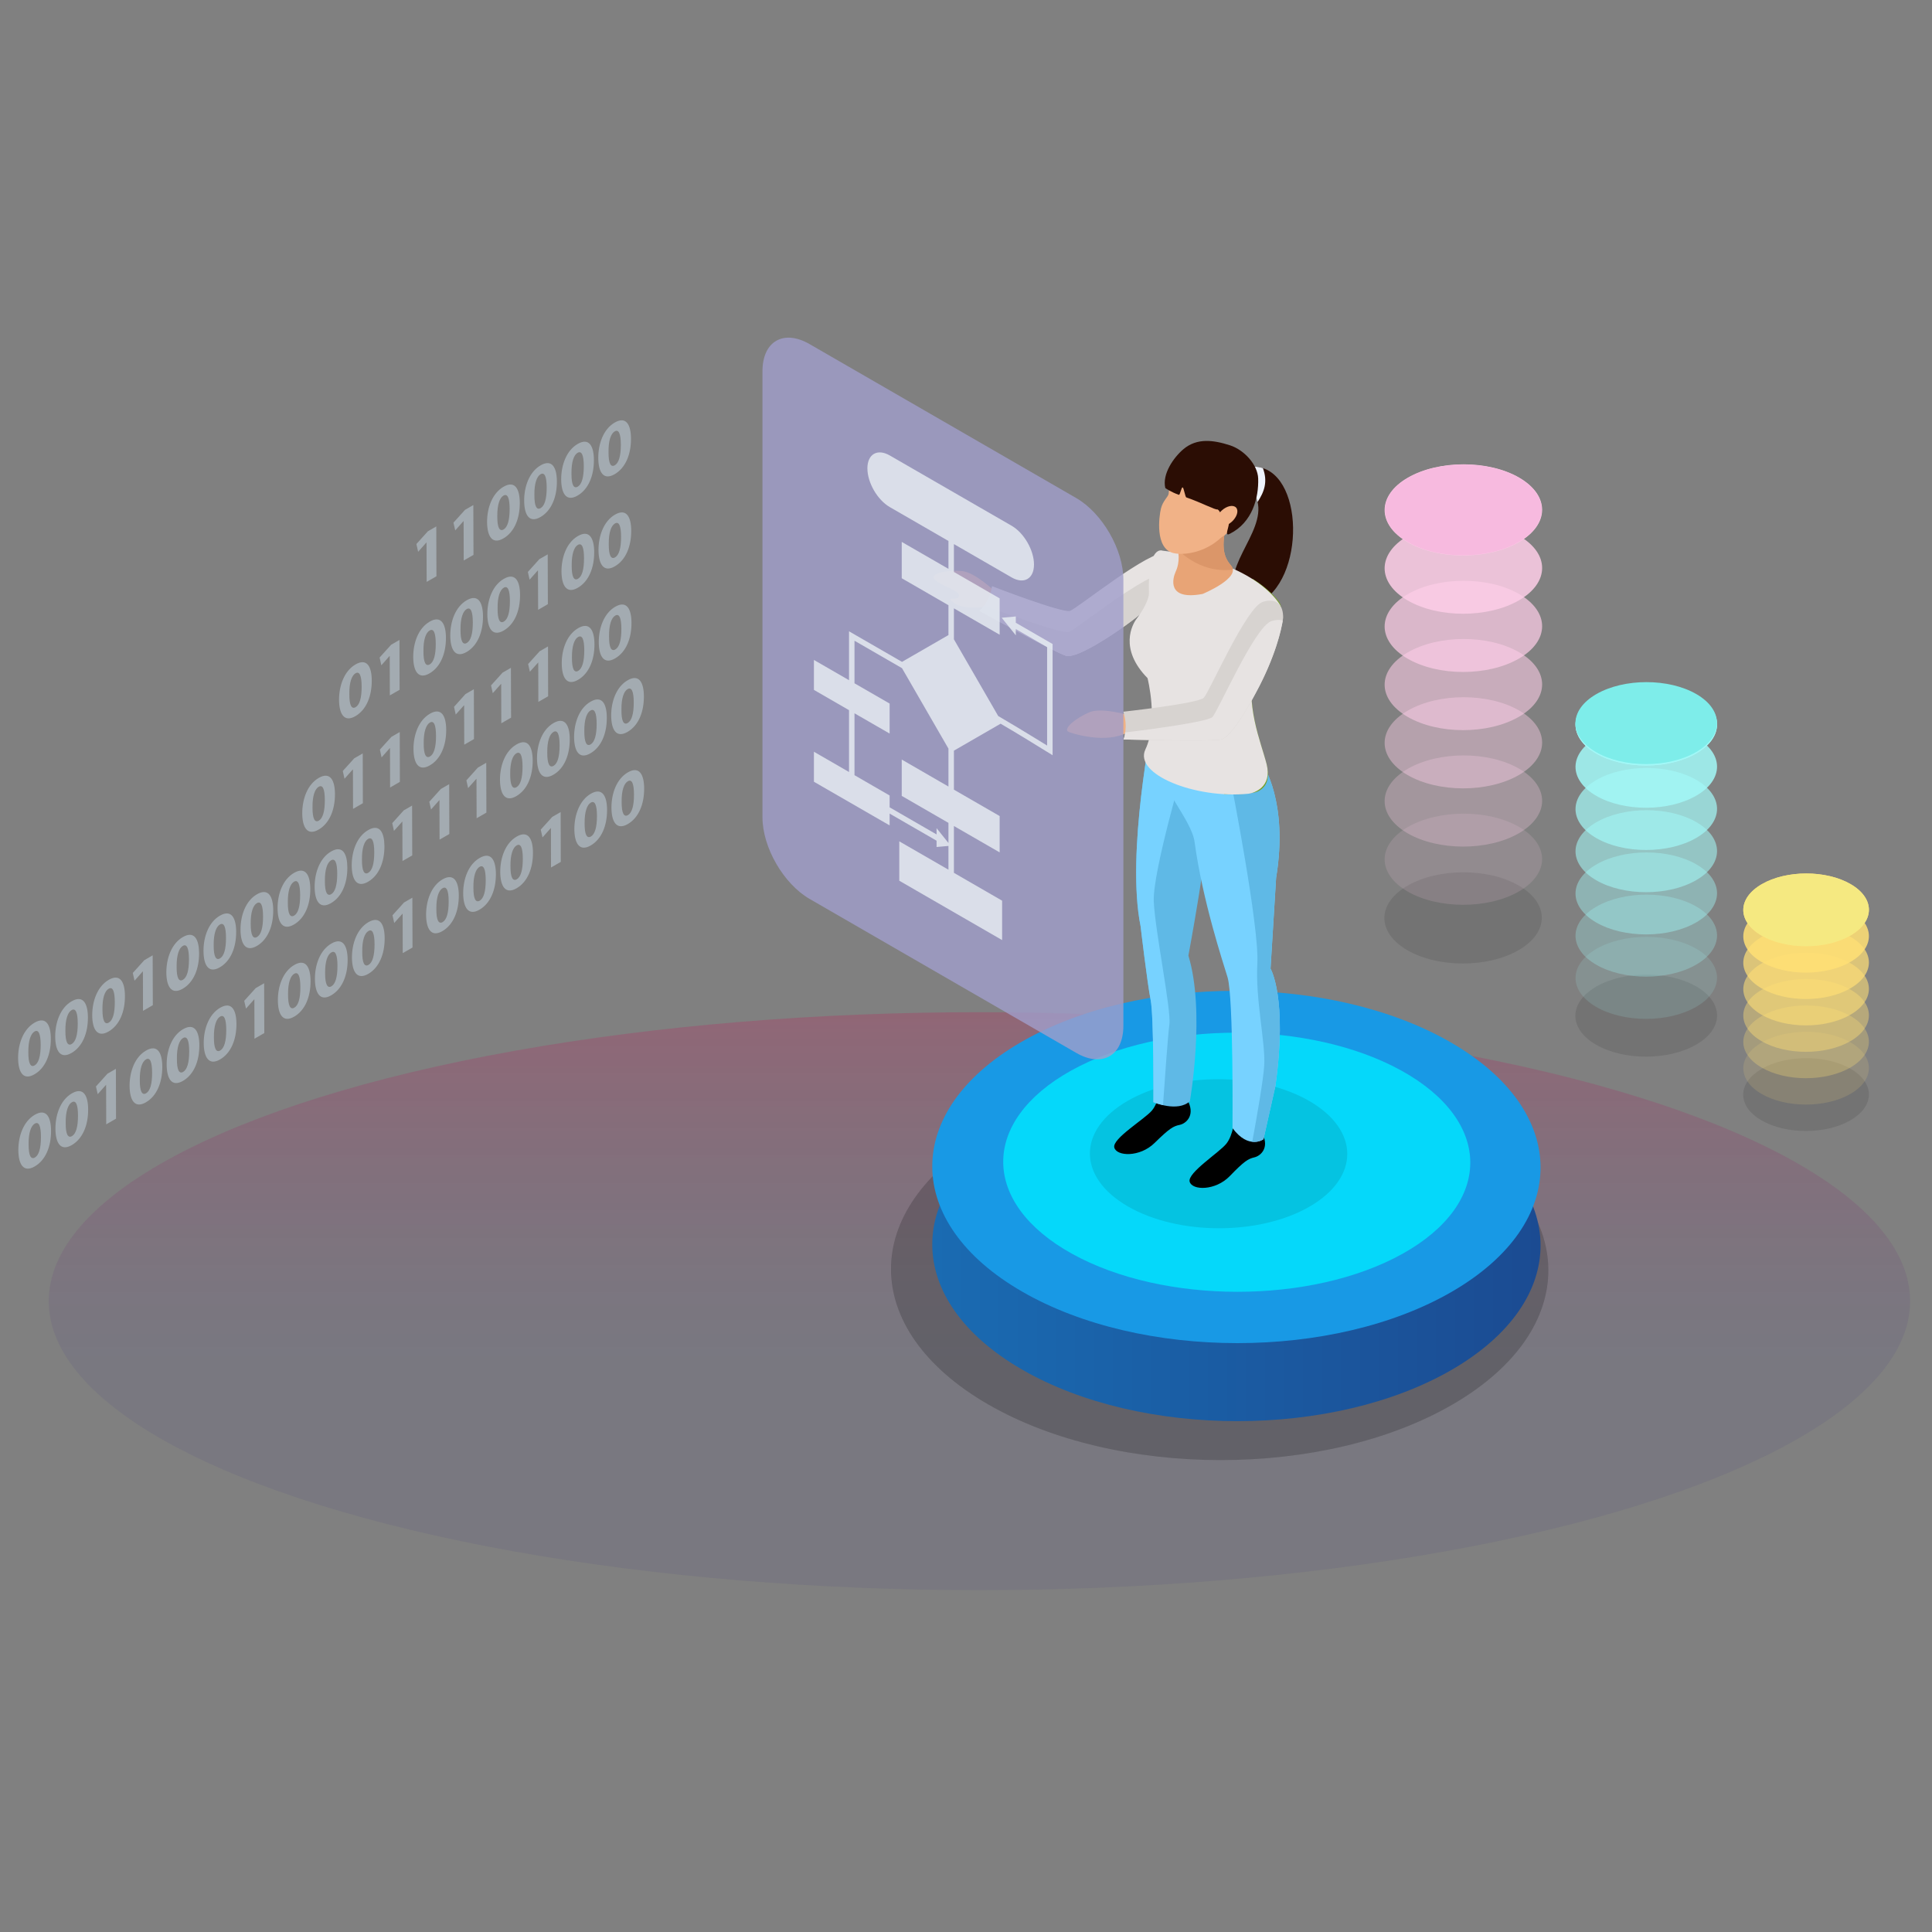 <?xml version="1.0" encoding="utf-8"?>
<!-- Generator: Adobe Illustrator 25.3.1, SVG Export Plug-In . SVG Version: 6.00 Build 0)  -->
<svg version="1.1" id="Layer_1" xmlns="http://www.w3.org/2000/svg" xmlns:xlink="http://www.w3.org/1999/xlink" x="0px" y="0px"
	 viewBox="0 0 512 512" style="enable-background:new 0 0 512 512;" xml:space="preserve">
<rect x="0" y="0" width="512" height="512" fill="#808080" stroke="none"/>
<style type="text/css">
	.st0{fill:#FFFFFF;stroke:#000000;stroke-miterlimit:10;}
	.st1{fill:url(#SVGID_1_);}
	.st2{fill:#FBFFFF;}
	.st3{fill:url(#SVGID_2_);}
	.st4{fill:#164B72;}
	.st5{fill:url(#SVGID_3_);}
	.st6{fill:url(#SVGID_4_);}
	.st7{fill:url(#SVGID_5_);}
	.st8{fill:url(#SVGID_6_);}
	.st9{fill:#FDFDFD;}
	.st10{fill:url(#SVGID_7_);}
	.st11{fill:url(#SVGID_8_);}
	.st12{fill:url(#SVGID_9_);}
	.st13{fill:#434B58;}
	.st14{fill:#EDF5FB;}
	.st15{fill:url(#SVGID_10_);}
	.st16{fill:#EAF5FF;}
	.st17{fill:#B9E2FC;}
	.st18{fill:url(#SVGID_11_);}
	.st19{fill:url(#SVGID_12_);}
	.st20{fill:#55606A;}
	.st21{fill:url(#SVGID_13_);}
	.st22{fill:url(#SVGID_14_);}
	.st23{fill:url(#SVGID_15_);}
	.st24{fill:url(#SVGID_16_);}
	.st25{fill:#2974B7;}
	.st26{fill:url(#SVGID_17_);}
	.st27{fill:url(#SVGID_18_);}
	.st28{fill:url(#SVGID_19_);}
	.st29{fill:url(#SVGID_20_);}
	.st30{fill:url(#SVGID_21_);}
	.st31{fill:url(#SVGID_22_);}
	.st32{fill:url(#SVGID_23_);}
	.st33{fill:url(#SVGID_24_);}
	.st34{fill:url(#SVGID_25_);}
	.st35{fill:url(#SVGID_26_);}
	.st36{fill:url(#SVGID_27_);}
	.st37{fill:url(#SVGID_28_);}
	.st38{fill:url(#SVGID_29_);}
	.st39{fill:url(#SVGID_30_);}
	.st40{fill:url(#SVGID_31_);}
	.st41{fill:url(#SVGID_32_);}
	.st42{fill:url(#SVGID_33_);}
	.st43{fill:url(#SVGID_34_);}
	.st44{fill:url(#SVGID_35_);}
	.st45{fill:url(#SVGID_36_);}
	.st46{fill:url(#SVGID_37_);}
	.st47{fill:url(#SVGID_38_);}
	.st48{fill:url(#SVGID_39_);}
	.st49{fill:url(#SVGID_40_);}
	.st50{fill:url(#SVGID_41_);}
	.st51{fill:url(#SVGID_42_);}
	.st52{fill:url(#SVGID_43_);}
	.st53{fill:url(#SVGID_44_);}
	.st54{fill:url(#SVGID_45_);}
	.st55{fill:url(#SVGID_46_);}
	.st56{fill:url(#SVGID_47_);}
	.st57{fill:url(#SVGID_48_);}
	.st58{fill:url(#SVGID_49_);}
	.st59{fill:url(#SVGID_50_);}
	.st60{fill:url(#SVGID_51_);}
	.st61{fill:url(#SVGID_52_);}
	.st62{fill:url(#SVGID_53_);}
	.st63{fill:url(#SVGID_54_);}
	.st64{fill:url(#SVGID_55_);}
	.st65{fill:url(#SVGID_56_);}
	.st66{fill:url(#SVGID_57_);}
	.st67{fill:url(#SVGID_58_);}
	.st68{fill:url(#SVGID_59_);}
	.st69{fill:url(#SVGID_60_);}
	.st70{fill:url(#SVGID_61_);}
	.st71{fill:url(#SVGID_62_);}
	.st72{fill:url(#SVGID_63_);}
	.st73{fill:url(#SVGID_64_);}
	.st74{fill:url(#SVGID_65_);}
	.st75{fill:url(#SVGID_66_);}
	.st76{fill:url(#SVGID_67_);}
	.st77{fill:url(#SVGID_68_);}
	.st78{fill:url(#SVGID_69_);}
	.st79{fill:url(#SVGID_70_);}
	.st80{fill:url(#SVGID_71_);}
	.st81{fill:url(#SVGID_72_);}
	.st82{fill:url(#SVGID_73_);}
	.st83{fill:url(#SVGID_74_);}
	.st84{fill:url(#SVGID_75_);}
	.st85{fill:url(#SVGID_76_);}
	.st86{fill:url(#SVGID_77_);}
	.st87{opacity:0.1;}
	.st88{enable-background:new    ;}
	.st89{fill:#E6E6FF;}
	.st90{fill:#AEB6BC;}
	.st91{fill:#C0C0F6;}
	.st92{fill:#ACACE0;}
	.st93{fill:#E9F0F4;}
	.st94{fill:#95C4DE;}
	.st95{fill:#A9D6EA;}
	.st96{fill:#E6E7EC;}
	.st97{fill:#DEF6FF;}
	.st98{fill:#C0C5D1;}
	.st99{fill:url(#SVGID_78_);}
	.st100{fill:#DEFCFF;}
	.st101{fill:#17CFBF;}
	.st102{fill:url(#SVGID_79_);}
	.st103{fill:#6876A5;}
	.st104{fill:#82A5B5;}
	.st105{fill:#5B737E;}
	.st106{fill:#92B8CA;}
	.st107{fill:#ABCFDD;}
	.st108{fill:#EFB185;}
	.st109{fill:#4B23C9;}
	.st110{fill:#242626;}
	.st111{fill:#3B3F3F;}
	.st112{fill:#111114;}
	.st113{fill:#29383D;}
	.st114{fill:#243135;}
	.st115{fill:#354751;}
	.st116{fill:#304047;}
	.st117{fill:#632BEE;}
	.st118{fill:#693DF4;}
	.st119{fill:#DD9569;}
	.st120{fill:#E6A376;}
	.st121{fill:#221101;}
	.st122{fill:#341C09;}
	.st123{fill:url(#SVGID_80_);}
	.st124{fill:url(#SVGID_81_);}
	.st125{opacity:0.3;}
	.st126{fill:#FFD2CD;}
	.st127{opacity:0;}
	.st128{fill:#FFFFFF;}
	.st129{opacity:0.143;}
	.st130{fill:#FCFDFD;}
	.st131{opacity:0.286;}
	.st132{fill:#F9FBFC;}
	.st133{opacity:0.429;}
	.st134{fill:#F6F9FA;}
	.st135{opacity:0.571;}
	.st136{fill:#F2F6F9;}
	.st137{opacity:0.714;}
	.st138{fill:#EFF4F7;}
	.st139{opacity:0.857;}
	.st140{fill:#ECF2F6;}
	.st141{fill:#BFD4DB;}
	.st142{fill:#35C2DA;}
	.st143{clip-path:url(#SVGID_83_);enable-background:new    ;}
	.st144{fill:#B2C5CC;}
	.st145{fill:#ADC0C7;}
	.st146{fill:#A9BBC2;}
	.st147{fill:#A4B6BD;}
	.st148{fill:#A0B1B8;}
	.st149{fill:#9BACB3;}
	.st150{fill:#97A7AD;}
	.st151{fill:#93A2A8;}
	.st152{fill:#8E9DA3;}
	.st153{fill:#8A999E;}
	.st154{fill:#859499;}
	.st155{fill:#818F94;}
	.st156{fill:#7C8A8F;}
	.st157{fill:#78858A;}
	.st158{fill:#738085;}
	.st159{clip-path:url(#SVGID_85_);enable-background:new    ;}
	.st160{fill:#32B5CA;}
	.st161{fill:#30B0C5;}
	.st162{fill:#2FACC0;}
	.st163{fill:#2EA7BB;}
	.st164{fill:#2DA3B6;}
	.st165{fill:#2B9EB1;}
	.st166{fill:#2A9AAC;}
	.st167{fill:#2995A7;}
	.st168{fill:#2891A2;}
	.st169{fill:#268C9D;}
	.st170{clip-path:url(#SVGID_87_);enable-background:new    ;}
	.st171{clip-path:url(#SVGID_89_);enable-background:new    ;}
	.st172{fill:#207684;}
	.st173{fill:#217A89;}
	.st174{fill:#237F8E;}
	.st175{fill:#248393;}
	.st176{fill:#258898;}
	.st177{fill:#131C24;}
	.st178{fill:#5FB9E6;}
	.st179{fill:#77D2FF;}
	.st180{fill:#0A0A0A;}
	.st181{fill:#1B4888;}
	.st182{fill:#184C9F;}
	.st183{fill:#E3E3FC;}
	.st184{fill:#4A4AA8;}
	.st185{fill:#CBC9E5;}
	.st186{fill:#31282E;}
	.st187{fill:#231D21;}
	.st188{fill:#1D2833;}
	.st189{fill:#DEF0F9;}
	.st190{fill:#F1B287;}
	.st191{fill:url(#SVGID_90_);}
	.st192{fill:url(#SVGID_91_);}
	.st193{fill:#1899E5;}
	.st194{opacity:0.8;}
	.st195{fill:#00E7FF;}
	.st196{opacity:0.4;}
	.st197{fill:#D8ECF9;}
	.st198{fill:#FDCDE7;}
	.st199{fill:#F7BADF;}
	.st200{fill:#FFDF75;}
	.st201{fill:#F5E981;}
	.st202{fill:#A2F8F7;}
	.st203{fill:#7EEDEA;}
	.st204{fill:#E7E3E2;}
	.st205{fill:#D7D3D0;}
	.st206{fill:#2B0D04;}
	.st207{fill:#779F29;}
	.st208{fill:#E8A476;}
	.st209{fill:#DB9669;}
	.st210{fill:#EFF3FC;}
	.st211{opacity:0.8;fill:#A09ECA;}
	.st212{opacity:0.8;fill:#E9F0F4;}
	.st213{fill:url(#SVGID_92_);}
	.st214{fill:url(#SVGID_93_);}
	.st215{fill:#B2D3EA;}
	.st216{fill:#396CAA;}
	.st217{fill:#D4ECFF;}
	.st218{fill:#5793CE;}
	.st219{fill:#FAFDFF;}
	.st220{fill:#173D7A;}
	.st221{fill:#95C3DE;}
	.st222{opacity:0.5;fill:#173D7A;}
	.st223{fill:url(#SVGID_94_);}
	.st224{fill:url(#SVGID_95_);}
	.st225{fill:url(#SVGID_96_);}
	.st226{fill:#95C4DC;}
	.st227{fill:#FF2C9C;}
	.st228{fill:#274F89;}
	.st229{fill:#6614CF;}
	.st230{fill:#FFC2B0;}
	.st231{fill:#DBD7D5;}
	.st232{fill:#E6E4E0;}
	.st233{fill:#EA9C92;}
	.st234{fill:#622BED;}
	.st235{fill:#983BE9;}
	.st236{fill:#D29FFF;}
	.st237{fill:url(#SVGID_97_);}
	.st238{fill:#231202;}
	.st239{fill:url(#SVGID_98_);}
	.st240{fill:#747BE3;}
	.st241{fill:#626BDC;}
	.st242{fill:url(#SVGID_99_);}
	.st243{fill:#FAFAFF;}
	.st244{fill:#E0E0FA;}
	.st245{clip-path:url(#SVGID_101_);enable-background:new    ;}
	.st246{fill:#B8387B;}
	.st247{fill:#A1F7F6;}
	.st248{fill:url(#SVGID_102_);}
	.st249{fill:url(#SVGID_103_);}
	.st250{fill:url(#SVGID_104_);}
	.st251{fill:url(#SVGID_105_);}
	.st252{fill:url(#SVGID_106_);}
	.st253{fill:url(#SVGID_107_);}
	.st254{fill:url(#SVGID_108_);}
	.st255{fill:url(#SVGID_109_);}
	.st256{fill:url(#SVGID_110_);}
	.st257{fill:#BAD1DE;}
	.st258{fill:#A3C1CE;}
	.st259{fill:#16365C;}
	.st260{fill:#09294F;}
	.st261{fill:#CAE0EA;}
	.st262{fill:#FEFFFF;}
	.st263{fill:#F2B78F;}
	.st264{fill:#9DBCC9;}
	.st265{fill:#B4B9BC;}
	.st266{fill:#7D8183;}
	.st267{fill:#E3E5E5;}
	.st268{fill:#BDBBBB;}
	.st269{fill:#D2D0D0;}
	.st270{fill:#D5DFE6;}
	.st271{opacity:0.3;fill:#B45EF4;}
	.st272{opacity:0.3;fill:#A1A0CC;}
	.st273{fill:#F2F9FC;}
	.st274{opacity:0.6;}
	.st275{clip-path:url(#SVGID_112_);}
	.st276{fill:url(#SVGID_113_);}
	.st277{fill:#0C75C0;}
	.st278{fill:#EEF7FD;}
	.st279{fill:#D4EBF8;}
	.st280{fill:url(#SVGID_114_);}
	.st281{fill:url(#SVGID_115_);}
	.st282{opacity:0.5;}
	.st283{fill:#8DDFFF;}
	.st284{fill:#CC963E;}
	.st285{fill:#1A4789;}
	.st286{fill:url(#SVGID_116_);}
	.st287{fill:#DCDCDC;}
	.st288{opacity:0.6;fill:#DCDCDC;}
	.st289{opacity:0.657;fill:#DCDCDC;}
	.st290{opacity:0.714;fill:#DCDCDC;}
	.st291{opacity:0.771;fill:#DCDCDC;}
	.st292{opacity:0.829;fill:#DCDCDC;}
	.st293{opacity:0.886;fill:#DCDCDC;}
	.st294{opacity:0.943;fill:#DCDCDC;}
	.st295{opacity:0.514;}
	.st296{opacity:0.343;}
	.st297{opacity:0.257;}
	.st298{opacity:0.171;}
	.st299{opacity:0.086;}
	.st300{opacity:0.7;}
	.st301{fill:#A9FFFE;}
	.st302{fill:#A8FEFD;}
	.st303{fill:#A7FDFC;}
	.st304{fill:#A6FCFB;}
	.st305{fill:#A4FAF9;}
	.st306{fill:#A3F9F8;}
	.st307{fill:url(#SVGID_117_);}
	.st308{clip-path:url(#SVGID_119_);enable-background:new    ;}
	.st309{fill:#EA49BD;}
	.st310{fill:#FF61CB;}
	.st311{fill:#F7C479;}
	.st312{clip-path:url(#SVGID_121_);}
	.st313{fill:url(#SVGID_122_);}
	.st314{opacity:0.8;fill:url(#SVGID_123_);}
	.st315{opacity:0.8;fill:url(#SVGID_124_);}
	.st316{opacity:0.8;fill:url(#SVGID_125_);}
	.st317{fill:url(#SVGID_126_);}
	.st318{fill:url(#SVGID_127_);}
	.st319{fill:#72B5D3;}
	.st320{fill:#DEFBFF;}
	.st321{fill:#FAFFFE;}
	.st322{opacity:0.5;enable-background:new    ;}
	.st323{fill:url(#SVGID_128_);}
	.st324{fill:url(#SVGID_129_);}
	.st325{fill:url(#SVGID_130_);}
	.st326{fill:url(#SVGID_131_);}
	.st327{fill:url(#SVGID_132_);}
	.st328{fill:url(#SVGID_133_);}
	.st329{fill:#0D2445;}
	.st330{opacity:0.8;fill:url(#SVGID_134_);}
	.st331{opacity:0.8;fill:url(#SVGID_135_);}
	.st332{opacity:0.8;fill:url(#SVGID_136_);}
	.st333{fill:url(#SVGID_137_);}
	.st334{fill:url(#SVGID_138_);}
	.st335{fill:url(#SVGID_139_);}
	.st336{fill:#7BD4FE;}
	.st337{opacity:0.5;fill:#DEF6FF;}
	.st338{fill:url(#SVGID_140_);}
	.st339{fill:url(#SVGID_141_);}
	.st340{opacity:0.6;fill:#FFEBC4;}
	.st341{opacity:0.657;fill:#FAE9C7;}
	.st342{opacity:0.714;fill:#F5E7CB;}
	.st343{opacity:0.771;fill:#F0E5CE;}
	.st344{opacity:0.829;fill:#EBE2D2;}
	.st345{opacity:0.886;fill:#E6E0D5;}
	.st346{opacity:0.943;fill:#E1DED9;}
	.st347{opacity:0.6;fill:url(#SVGID_142_);}
	.st348{fill:#8FB6D7;}
	.st349{fill:#558299;}
	.st350{clip-path:url(#SVGID_144_);enable-background:new    ;}
	.st351{fill:#123468;}
	.st352{fill:#113365;}
	.st353{fill:#113163;}
	.st354{fill:#103060;}
	.st355{fill:#102F5E;}
	.st356{fill:#0F2E5B;}
	.st357{fill:#0F2C58;}
	.st358{fill:#0F2B56;}
	.st359{fill:#0E2A53;}
	.st360{fill:#0E2851;}
	.st361{fill:#0D274E;}
	.st362{fill:#3F3F3F;}
	.st363{fill:#0B357C;}
	.st364{fill:#C3BBB7;}
	.st365{fill:#301806;}
	.st366{fill:url(#SVGID_145_);}
	.st367{opacity:0.2;}
	.st368{fill:#808080;}
	.st369{fill:#121929;}
	.st370{fill:#29364B;}
	.st371{fill:#4470C2;}
	.st372{fill:#FF4A4A;}
	.st373{fill:#FF9797;}
	.st374{fill:#CDD9F2;}
	.st375{fill:#86ABF4;}
	.st376{fill:#9BBFFF;}
	.st377{fill:#EBF3FF;}
	.st378{fill:#CCCCCC;}
	.st379{opacity:0.03;}
	.st380{fill:#C9DEFF;}
	.st381{fill:#1B3B8B;}
	.st382{fill:#214C9E;}
	.st383{fill:#FFC597;}
	.st384{fill:none;stroke:#4470C2;stroke-width:0.2;stroke-miterlimit:10;}
	.st385{fill:#5FB8E5;}
	.st386{fill:#1C2838;}
	.st387{fill:#2A5DB0;}
	.st388{fill:url(#SVGID_146_);}
	.st389{fill:url(#SVGID_147_);}
	.st390{fill:#F0F0F9;}
	.st391{opacity:0.7;fill:#16365C;}
	.st392{fill:#1094E5;}
	.st393{fill:#0D6093;}
	.st394{fill:#08324C;}
	.st395{fill:#3D469C;}
	.st396{fill:#E6E7F2;}
	.st397{fill:#6B7FBE;}
	.st398{fill:#EBECF4;}
	.st399{fill:#D9DBED;}
	.st400{fill:#E2E3F1;}
	.st401{fill:#FDFDFE;}
	.st402{fill:#687CBD;}
	.st403{fill:#FEFEFE;}
	.st404{fill:#697CBD;}
	.st405{fill:#6A7DBD;}
	.st406{fill:#3B449B;}
	.st407{fill:url(#SVGID_148_);}
	.st408{fill:url(#SVGID_149_);}
	.st409{fill:url(#SVGID_150_);}
	.st410{fill:#424A9F;}
	.st411{fill:#C3CBE7;}
	.st412{fill:url(#SVGID_151_);stroke:#FFFFFF;stroke-width:5;stroke-miterlimit:10;}
	.st413{fill:url(#SVGID_152_);stroke:#FFFFFF;stroke-width:5;stroke-miterlimit:10;}
	.st414{fill:url(#SVGID_153_);}
	.st415{fill:url(#SVGID_154_);}
	.st416{fill:url(#SVGID_155_);}
	.st417{fill:url(#SVGID_156_);}
	.st418{fill:url(#SVGID_157_);stroke:#FFFFFF;stroke-width:5;stroke-miterlimit:10;}
	.st419{fill:#27BDF3;}
	.st420{fill:#FB6393;}
	.st421{fill:#209CEC;}
	.st422{fill:#EFECEC;}
	.st423{fill:#D9CFCC;}
	.st424{fill:#E8E8EC;}
	.st425{fill:url(#SVGID_158_);stroke:#FFFFFF;stroke-width:3;stroke-miterlimit:10;}
	.st426{fill:url(#SVGID_159_);stroke:#FFFFFF;stroke-width:3;stroke-miterlimit:10;}
	.st427{fill:url(#SVGID_160_);}
	.st428{fill:url(#SVGID_161_);}
</style>
<g>
	<linearGradient id="SVGID_1_" gradientUnits="userSpaceOnUse" x1="259.555" y1="421.395" x2="259.555" y2="268.241">
		<stop  offset="0.397" style="stop-color:#3A3586;stop-opacity:0.1"/>
		<stop  offset="1" style="stop-color:#D4004D;stop-opacity:0.2"/>
	</linearGradient>
	<ellipse class="st1" cx="259.56" cy="344.82" rx="246.64" ry="76.58"/>
	<g class="st87">
		<path d="M384.62,300.82c34.14,19.7,34.29,51.65,0.41,71.34c-33.91,19.7-89.07,19.72-123.19,0.01
			c-34.13-19.71-34.31-51.66-0.41-71.37C295.32,281.12,350.49,281.12,384.62,300.82z"/>
	</g>
	<g class="st87">
		<path d="M384.62,300.82c34.14,19.7,34.29,51.65,0.41,71.34c-33.91,19.7-89.07,19.72-123.19,0.01
			c-34.13-19.71-34.31-51.66-0.41-71.37C295.32,281.12,350.49,281.12,384.62,300.82z"/>
	</g>
	<g>
		<linearGradient id="SVGID_2_" gradientUnits="userSpaceOnUse" x1="247.057" y1="329.935" x2="408.261" y2="329.935">
			<stop  offset="0" style="stop-color:#1A6BB2"/>
			<stop  offset="1" style="stop-color:#1B4B92"/>
		</linearGradient>
		<path class="st3" d="M384.48,296.92c31.58,18.23,31.72,47.79,0.36,66.02c-31.37,18.23-82.41,18.25-113.98,0.01
			c-31.59-18.23-31.75-47.8-0.38-66.03C301.84,278.69,352.89,278.69,384.48,296.92z"/>
	</g>
	<g>
		<path class="st193" d="M384.48,276.25c31.58,18.23,31.72,47.8,0.36,66.02c-31.37,18.22-82.41,18.24-113.98,0.01
			c-31.59-18.23-31.75-47.81-0.38-66.04C301.84,258.02,352.89,258.02,384.48,276.25z"/>
	</g>
	<g class="st194">
		<g>
			<path class="st195" d="M371.38,283.72c24.25,13.41,24.36,35.15,0.28,48.56c-24.09,13.41-63.28,13.42-87.53,0
				c-24.25-13.41-24.37-35.16-0.28-48.56C307.93,270.32,347.13,270.32,371.38,283.72z"/>
		</g>
	</g>
	<g class="st196">
		<g>
			<path class="st197" d="M9.17,271.01c3.08-1.77,4.3,0.67,4.3,4.3c0.01,4.09-1.41,7.71-4.35,9.4c-2.97,1.72-4.3-0.59-4.32-4.32
				C4.79,276.58,6.19,272.73,9.17,271.01z M9.18,282.34c1.04-0.6,1.6-2.42,1.6-5.44c-0.01-2.92-0.56-4.16-1.63-3.54
				c-0.99,0.58-1.67,2.42-1.64,5.47C7.49,281.88,8.13,282.94,9.18,282.34L9.18,282.34z"/>
		</g>
		<g>
			<path class="st197" d="M18.99,265.35c3.08-1.78,4.3,0.66,4.31,4.3c0.01,4.09-1.41,7.71-4.35,9.4c-2.97,1.72-4.29-0.59-4.32-4.32
				C14.62,270.91,16.01,267.06,18.99,265.35z M19,276.67c1.05-0.61,1.61-2.42,1.6-5.44c0-2.91-0.56-4.15-1.63-3.54
				c-1,0.58-1.67,2.42-1.64,5.47C17.32,276.21,17.96,277.28,19,276.67L19,276.67z"/>
		</g>
		<g>
			<path class="st197" d="M28.81,259.67c3.08-1.78,4.3,0.67,4.3,4.3c0.02,4.09-1.41,7.71-4.35,9.4c-2.98,1.71-4.3-0.59-4.32-4.32
				C24.44,265.24,25.84,261.39,28.81,259.67z M28.83,271c1.05-0.61,1.6-2.42,1.59-5.44c-0.01-2.92-0.56-4.16-1.63-3.53
				c-1,0.57-1.68,2.41-1.64,5.46C27.14,270.54,27.78,271.61,28.83,271L28.83,271z"/>
		</g>
		<g>
			<polygon class="st197" points="40.46,253.17 40.5,266.38 37.9,267.89 37.87,257.42 37.83,257.44 35.65,259.9 35.19,257.84 
				38.24,254.46 			"/>
		</g>
		<g>
			<path class="st197" d="M48.46,248.33c3.08-1.78,4.29,0.67,4.3,4.3c0.01,4.09-1.41,7.71-4.35,9.4c-2.98,1.72-4.3-0.6-4.33-4.32
				C44.09,253.9,45.48,250.05,48.46,248.33z M48.48,259.65c1.05-0.61,1.6-2.42,1.6-5.44c-0.01-2.91-0.56-4.15-1.63-3.54
				c-0.99,0.58-1.67,2.42-1.64,5.47C46.78,259.19,47.42,260.26,48.48,259.65L48.48,259.65z"/>
		</g>
		<g>
			<path class="st197" d="M58.28,242.66c3.08-1.78,4.3,0.67,4.31,4.3c0.01,4.09-1.41,7.71-4.35,9.4c-2.97,1.72-4.29-0.59-4.31-4.33
				C53.91,248.23,55.3,244.38,58.28,242.66z M58.3,253.98c1.05-0.61,1.6-2.42,1.59-5.44c-0.01-2.91-0.55-4.15-1.62-3.53
				c-1,0.58-1.67,2.42-1.64,5.47C56.61,253.53,57.25,254.59,58.3,253.98L58.3,253.98z"/>
		</g>
		<g>
			<path class="st197" d="M68.1,236.99c3.08-1.77,4.3,0.67,4.31,4.3c0.01,4.09-1.42,7.71-4.35,9.4c-2.98,1.72-4.3-0.59-4.32-4.32
				C63.73,242.56,65.13,238.7,68.1,236.99z M68.12,248.31c1.04-0.6,1.6-2.42,1.59-5.44c-0.01-2.91-0.56-4.15-1.63-3.53
				c-1,0.57-1.68,2.41-1.64,5.46C66.43,247.85,67.07,248.92,68.12,248.31L68.12,248.31z"/>
		</g>
		<g>
			<path class="st197" d="M77.93,231.32c3.08-1.78,4.3,0.67,4.3,4.3c0.02,4.09-1.41,7.71-4.35,9.4c-2.98,1.72-4.3-0.59-4.32-4.32
				C73.55,236.88,74.95,233.04,77.93,231.32z M77.95,242.64c1.05-0.61,1.6-2.42,1.59-5.44c-0.01-2.91-0.56-4.16-1.63-3.54
				c-0.99,0.58-1.67,2.42-1.63,5.47C76.25,242.19,76.9,243.25,77.95,242.64L77.95,242.64z"/>
		</g>
		<g>
			<path class="st197" d="M87.75,225.65c3.08-1.78,4.29,0.66,4.3,4.3c0.01,4.09-1.41,7.71-4.35,9.4c-2.97,1.72-4.3-0.59-4.32-4.32
				C83.38,231.21,84.78,227.36,87.75,225.65z M87.77,236.97c1.04-0.6,1.6-2.42,1.6-5.44c-0.01-2.92-0.56-4.16-1.63-3.54
				c-0.99,0.57-1.67,2.41-1.64,5.46C86.08,236.51,86.72,237.57,87.77,236.97L87.77,236.97z"/>
		</g>
		<g>
			<path class="st197" d="M97.57,219.98c3.08-1.78,4.29,0.67,4.31,4.3c0.01,4.09-1.41,7.71-4.35,9.4c-2.98,1.72-4.3-0.59-4.32-4.32
				C93.2,225.54,94.59,221.69,97.57,219.98z M97.59,231.3c1.05-0.61,1.6-2.42,1.59-5.45c-0.01-2.91-0.56-4.15-1.63-3.53
				c-0.99,0.57-1.66,2.41-1.63,5.46C95.9,230.84,96.54,231.9,97.59,231.3L97.59,231.3z"/>
		</g>
		<g>
			<polygon class="st197" points="109.21,213.48 109.25,226.69 106.66,228.18 106.63,217.73 106.6,217.74 104.4,220.2 
				103.95,218.14 106.99,214.76 			"/>
		</g>
		<g>
			<polygon class="st197" points="119.04,207.81 119.08,221.02 116.49,222.51 116.46,212.05 116.41,212.07 114.23,214.53 
				113.77,212.47 116.82,209.09 			"/>
		</g>
		<g>
			<polygon class="st197" points="128.86,202.14 128.9,215.35 126.31,216.84 126.27,206.38 126.24,206.4 124.05,208.86 123.6,206.8 
				126.64,203.42 			"/>
		</g>
		<g>
			<path class="st197" d="M136.87,197.29c3.07-1.78,4.29,0.67,4.3,4.3c0.01,4.09-1.42,7.71-4.35,9.4c-2.97,1.72-4.29-0.6-4.32-4.32
				C132.49,202.85,133.89,199.01,136.87,197.29z M136.88,208.61c1.05-0.6,1.6-2.42,1.6-5.44c-0.01-2.91-0.56-4.15-1.64-3.53
				c-0.99,0.58-1.66,2.42-1.63,5.47C135.19,208.16,135.83,209.22,136.88,208.61L136.88,208.61z"/>
		</g>
		<g>
			<path class="st197" d="M146.68,191.62c3.08-1.77,4.3,0.67,4.31,4.3c0.01,4.09-1.41,7.71-4.35,9.4c-2.98,1.71-4.3-0.6-4.33-4.33
				C142.31,197.18,143.71,193.34,146.68,191.62z M146.71,202.95c1.03-0.6,1.6-2.42,1.59-5.44c-0.01-2.92-0.56-4.16-1.64-3.53
				c-0.99,0.57-1.67,2.41-1.63,5.46C145.02,202.49,145.65,203.55,146.71,202.95L146.71,202.95z"/>
		</g>
		<g>
			<path class="st197" d="M156.51,185.95c3.08-1.78,4.3,0.66,4.3,4.29c0.01,4.09-1.41,7.71-4.35,9.4c-2.97,1.72-4.3-0.59-4.32-4.32
				C152.14,191.51,153.53,187.66,156.51,185.95z M156.52,197.27c1.04-0.6,1.6-2.42,1.6-5.44c-0.01-2.91-0.56-4.16-1.65-3.53
				c-0.98,0.57-1.65,2.41-1.62,5.46C154.84,196.81,155.48,197.88,156.52,197.27L156.52,197.27z"/>
		</g>
		<g>
			<path class="st197" d="M166.33,180.28c3.08-1.78,4.3,0.67,4.31,4.29c0.01,4.09-1.41,7.71-4.35,9.4
				c-2.98,1.72-4.29-0.59-4.32-4.31C161.96,185.84,163.36,182,166.33,180.28z M166.35,191.6c1.04-0.6,1.6-2.42,1.6-5.44
				c-0.01-2.91-0.56-4.15-1.63-3.54c-0.99,0.58-1.67,2.42-1.63,5.47C164.66,191.14,165.3,192.21,166.35,191.6L166.35,191.6z"/>
		</g>
		<g>
			<path class="st197" d="M9.23,295.42c3.08-1.78,4.3,0.69,4.3,4.3c0.01,4.09-1.41,7.72-4.35,9.41c-2.98,1.72-4.3-0.61-4.32-4.34
				C4.86,300.98,6.26,297.13,9.23,295.42z M9.25,306.75c1.05-0.61,1.6-2.42,1.6-5.44c0-2.91-0.55-4.15-1.63-3.54
				c-1,0.58-1.67,2.42-1.64,5.47C7.57,306.28,8.2,307.35,9.25,306.75L9.25,306.75z"/>
		</g>
		<g>
			<path class="st197" d="M19.06,289.75c3.08-1.78,4.3,0.68,4.3,4.3c0.02,4.09-1.41,7.72-4.35,9.42c-2.97,1.71-4.3-0.61-4.32-4.34
				C14.68,295.31,16.08,291.46,19.06,289.75z M19.07,301.08c1.05-0.6,1.6-2.42,1.6-5.44c-0.01-2.91-0.56-4.16-1.63-3.53
				c-0.99,0.57-1.67,2.42-1.63,5.46C17.38,300.61,18.03,301.68,19.07,301.08L19.07,301.08z"/>
		</g>
		<g>
			<polygon class="st197" points="30.71,283.25 30.75,296.46 28.15,297.96 28.12,287.5 28.08,287.52 25.89,289.97 25.43,287.92 
				28.48,284.54 			"/>
		</g>
		<g>
			<path class="st197" d="M38.7,278.41c3.08-1.78,4.3,0.68,4.31,4.3c0.01,4.09-1.41,7.72-4.35,9.42c-2.97,1.72-4.29-0.6-4.32-4.34
				C34.33,283.97,35.73,280.12,38.7,278.41z M38.72,289.73c1.04-0.61,1.6-2.42,1.59-5.45c-0.01-2.91-0.55-4.15-1.63-3.53
				c-0.99,0.57-1.67,2.42-1.63,5.47C37.03,289.27,37.67,290.34,38.72,289.73L38.72,289.73z"/>
		</g>
		<g>
			<path class="st197" d="M48.53,272.74c3.08-1.78,4.3,0.68,4.3,4.3c0.01,4.09-1.41,7.72-4.35,9.41c-2.98,1.72-4.3-0.61-4.31-4.34
				C44.15,278.3,45.55,274.45,48.53,272.74z M48.54,284.06c1.05-0.6,1.6-2.42,1.6-5.44c-0.01-2.91-0.56-4.15-1.63-3.53
				c-0.99,0.57-1.66,2.42-1.63,5.46C46.86,283.6,47.5,284.67,48.54,284.06L48.54,284.06z"/>
		</g>
		<g>
			<path class="st197" d="M58.35,267.06c3.08-1.77,4.3,0.68,4.31,4.3c0.01,4.09-1.42,7.72-4.35,9.41c-2.98,1.72-4.3-0.61-4.32-4.34
				C53.98,272.63,55.38,268.78,58.35,267.06z M58.36,278.39c1.05-0.61,1.6-2.42,1.6-5.45c-0.01-2.91-0.56-4.15-1.63-3.53
				c-1,0.58-1.67,2.41-1.64,5.46C56.67,277.93,57.32,279,58.36,278.39L58.36,278.39z"/>
		</g>
		<g>
			<polygon class="st197" points="70,260.57 70.04,273.77 67.44,275.27 67.41,264.81 67.37,264.84 65.19,267.29 64.72,265.23 
				67.77,261.85 			"/>
		</g>
		<g>
			<path class="st197" d="M77.99,255.72c3.08-1.78,4.3,0.69,4.31,4.3c0.01,4.09-1.41,7.72-4.35,9.41c-2.97,1.72-4.29-0.6-4.31-4.33
				C73.62,261.29,75.02,257.44,77.99,255.72z M78.01,267.04c1.04-0.6,1.6-2.42,1.59-5.44c-0.01-2.92-0.55-4.16-1.63-3.54
				c-0.99,0.57-1.67,2.42-1.63,5.47C76.32,266.59,76.96,267.65,78.01,267.04L78.01,267.04z"/>
		</g>
		<g>
			<path class="st197" d="M87.82,250.05c3.07-1.78,4.29,0.68,4.31,4.3c0.01,4.09-1.42,7.72-4.35,9.42c-2.97,1.72-4.3-0.61-4.32-4.33
				C83.44,255.62,84.84,251.77,87.82,250.05z M87.83,261.38c1.05-0.61,1.6-2.42,1.6-5.44c-0.01-2.92-0.56-4.16-1.63-3.53
				c-1,0.57-1.68,2.41-1.64,5.46C86.15,260.91,86.79,261.98,87.83,261.38L87.83,261.38z"/>
		</g>
		<g>
			<path class="st197" d="M97.64,244.38c3.08-1.78,4.3,0.68,4.3,4.3c0.01,4.09-1.42,7.72-4.35,9.41c-2.98,1.72-4.3-0.61-4.32-4.34
				C93.27,249.94,94.67,246.1,97.64,244.38z M97.66,255.7c1.04-0.6,1.6-2.42,1.6-5.44c-0.01-2.91-0.56-4.16-1.63-3.53
				c-0.99,0.58-1.67,2.42-1.63,5.47C95.97,255.24,96.61,256.31,97.66,255.7L97.66,255.7z"/>
		</g>
		<g>
			<polygon class="st197" points="109.28,237.89 109.32,251.1 106.73,252.59 106.7,242.13 106.66,242.15 104.47,244.6 
				104.02,242.55 107.07,239.17 			"/>
		</g>
		<g>
			<path class="st197" d="M117.28,233.04c3.08-1.78,4.3,0.68,4.31,4.3c0,4.09-1.42,7.72-4.35,9.42c-2.98,1.72-4.3-0.6-4.32-4.34
				C112.92,238.6,114.32,234.75,117.28,233.04z M117.31,244.36c1.03-0.6,1.59-2.42,1.59-5.44c0-2.91-0.55-4.15-1.62-3.53
				c-1,0.57-1.68,2.41-1.64,5.46C115.61,243.9,116.26,244.97,117.31,244.36L117.31,244.36z"/>
		</g>
		<g>
			<path class="st197" d="M127.11,227.37c3.08-1.78,4.3,0.68,4.31,4.29c0.01,4.09-1.42,7.72-4.35,9.42
				c-2.97,1.72-4.3-0.61-4.32-4.33C122.74,232.93,124.13,229.08,127.11,227.37z M127.13,238.69c1.04-0.6,1.6-2.42,1.59-5.44
				c-0.01-2.91-0.56-4.15-1.63-3.53c-0.99,0.57-1.67,2.41-1.63,5.46C125.44,238.23,126.08,239.29,127.13,238.69L127.13,238.69z"/>
		</g>
		<g>
			<path class="st197" d="M136.93,221.7c3.08-1.78,4.3,0.68,4.31,4.3c0.01,4.09-1.41,7.72-4.35,9.41c-2.98,1.72-4.3-0.6-4.32-4.34
				C132.56,227.26,133.96,223.41,136.93,221.7z M136.95,233.02c1.05-0.61,1.6-2.42,1.6-5.45c-0.01-2.91-0.56-4.15-1.63-3.53
				c-1,0.58-1.68,2.42-1.64,5.47C135.26,232.56,135.9,233.62,136.95,233.02L136.95,233.02z"/>
		</g>
		<g>
			<polygon class="st197" points="148.58,215.2 148.61,228.41 146.02,229.9 146,219.44 145.95,219.47 143.77,221.92 143.3,219.86 
				146.36,216.48 			"/>
		</g>
		<g>
			<path class="st197" d="M156.57,210.35c3.08-1.78,4.3,0.68,4.31,4.3c0.01,4.09-1.41,7.72-4.35,9.42c-2.98,1.71-4.3-0.61-4.32-4.34
				C152.21,215.92,153.61,212.07,156.57,210.35z M156.6,221.68c1.04-0.6,1.6-2.42,1.6-5.44c-0.01-2.92-0.56-4.16-1.64-3.53
				c-0.98,0.57-1.66,2.41-1.63,5.46C154.91,221.22,155.54,222.28,156.6,221.68L156.6,221.68z"/>
		</g>
		<g>
			<path class="st197" d="M166.4,204.68c3.08-1.78,4.3,0.68,4.31,4.3c0.01,4.09-1.41,7.72-4.35,9.41c-2.97,1.72-4.3-0.61-4.32-4.33
				C162.03,210.24,163.42,206.4,166.4,204.68z M166.42,216.01c1.03-0.6,1.6-2.42,1.59-5.44c-0.01-2.92-0.55-4.16-1.63-3.53
				c-1,0.57-1.68,2.42-1.64,5.46C164.73,215.55,165.37,216.61,166.42,216.01L166.42,216.01z"/>
		</g>
		<polygon class="st197" points="115.62,139.51 115.66,152.72 113.07,154.21 113.03,143.75 113,143.77 110.81,146.23 110.35,144.17 
			113.4,140.79 		"/>
		<polygon class="st197" points="125.44,133.84 125.48,147.05 122.89,148.54 122.86,138.08 122.82,138.11 120.64,140.56 
			120.17,138.51 123.23,135.12 		"/>
		<path class="st197" d="M133.45,128.99c3.07-1.78,4.29,0.67,4.3,4.3c0.01,4.09-1.41,7.71-4.35,9.4c-2.97,1.71-4.29-0.6-4.32-4.33
			C129.07,134.56,130.47,130.71,133.45,128.99z M133.46,140.31c1.04-0.6,1.6-2.42,1.6-5.44c-0.01-2.92-0.56-4.15-1.64-3.53
			c-0.99,0.57-1.66,2.41-1.63,5.46C131.77,139.86,132.41,140.92,133.46,140.31L133.46,140.31z"/>
		<path class="st197" d="M143.27,123.32c3.08-1.78,4.3,0.67,4.31,4.3c0.01,4.09-1.42,7.71-4.35,9.4c-2.98,1.72-4.3-0.59-4.32-4.32
			C138.89,128.88,140.3,125.04,143.27,123.32z M143.28,134.65c1.04-0.6,1.6-2.42,1.6-5.44c-0.01-2.91-0.55-4.15-1.63-3.53
			c-0.99,0.58-1.67,2.42-1.63,5.47C141.6,134.19,142.24,135.25,143.28,134.65L143.28,134.65z"/>
		<path class="st197" d="M153.09,117.65c3.08-1.78,4.3,0.66,4.3,4.3c0.01,4.09-1.42,7.71-4.35,9.4c-2.98,1.72-4.3-0.59-4.32-4.32
			C148.72,123.22,150.12,119.37,153.09,117.65z M153.11,128.97c1.04-0.59,1.6-2.42,1.6-5.44c-0.01-2.91-0.56-4.15-1.65-3.53
			c-0.98,0.57-1.65,2.41-1.61,5.46C151.42,128.51,152.06,129.58,153.11,128.97L153.11,128.97z"/>
		<path class="st197" d="M162.91,111.98c3.08-1.78,4.3,0.67,4.31,4.3c0.01,4.09-1.41,7.7-4.35,9.4c-2.98,1.72-4.3-0.6-4.32-4.32
			C158.54,117.54,159.94,113.7,162.91,111.98z M162.93,123.3c1.04-0.6,1.6-2.42,1.6-5.44c-0.01-2.91-0.56-4.16-1.63-3.54
			c-0.99,0.58-1.68,2.42-1.63,5.47C161.24,122.84,161.88,123.91,162.93,123.3L162.93,123.3z"/>
		<path class="st197" d="M94.22,176.08c3.08-1.78,4.3,0.68,4.3,4.3c0.01,4.09-1.41,7.72-4.35,9.42c-2.97,1.72-4.3-0.61-4.32-4.34
			C89.85,181.65,91.25,177.8,94.22,176.08z M94.24,187.41c1.05-0.61,1.6-2.42,1.6-5.44c-0.01-2.92-0.56-4.16-1.63-3.54
			c-0.99,0.58-1.67,2.42-1.63,5.47C92.56,186.95,93.19,188.01,94.24,187.41L94.24,187.41z"/>
		<polygon class="st197" points="105.86,169.59 105.9,182.8 103.31,184.29 103.28,173.83 103.24,173.85 101.06,176.31 100.6,174.25 
			103.65,170.87 		"/>
		<path class="st197" d="M113.87,164.74c3.08-1.78,4.3,0.68,4.31,4.3c0.01,4.09-1.42,7.72-4.35,9.41c-2.97,1.72-4.3-0.6-4.32-4.33
			C109.5,170.3,110.89,166.46,113.87,164.74z M113.89,176.07c1.04-0.6,1.6-2.42,1.59-5.45c-0.01-2.91-0.55-4.15-1.63-3.53
			c-0.99,0.58-1.67,2.42-1.63,5.46C112.2,175.61,112.84,176.67,113.89,176.07L113.89,176.07z"/>
		<path class="st197" d="M123.69,159.07c3.08-1.78,4.3,0.68,4.31,4.3c0.01,4.09-1.42,7.72-4.35,9.42c-2.98,1.72-4.3-0.61-4.32-4.34
			C119.32,164.63,120.72,160.78,123.69,159.07z M123.71,170.39c1.04-0.61,1.6-2.42,1.59-5.44c-0.01-2.92-0.56-4.15-1.63-3.53
			c-0.99,0.57-1.67,2.42-1.63,5.46C122.02,169.93,122.66,171,123.71,170.39L123.71,170.39z"/>
		<path class="st197" d="M133.52,153.4c3.08-1.78,4.3,0.68,4.3,4.3c0.01,4.09-1.41,7.72-4.35,9.41c-2.97,1.72-4.3-0.6-4.32-4.33
			C129.14,158.96,130.54,155.11,133.52,153.4z M133.53,164.72c1.05-0.61,1.6-2.42,1.6-5.44c-0.01-2.91-0.56-4.15-1.63-3.53
			c-0.99,0.57-1.67,2.42-1.63,5.46C131.84,164.26,132.48,165.33,133.53,164.72L133.53,164.72z"/>
		<polygon class="st197" points="145.15,146.91 145.19,160.11 142.61,161.61 142.57,151.14 142.53,151.17 140.35,153.62 
			139.89,151.57 142.94,148.18 		"/>
		<path class="st197" d="M153.16,142.05c3.08-1.78,4.3,0.68,4.31,4.3c0.01,4.09-1.41,7.72-4.35,9.42c-2.97,1.72-4.3-0.61-4.32-4.34
			C148.79,147.62,150.18,143.77,153.16,142.05z M153.18,153.38c1.04-0.6,1.6-2.42,1.59-5.44c-0.01-2.92-0.55-4.16-1.64-3.53
			c-0.99,0.57-1.65,2.41-1.62,5.46C151.49,152.92,152.13,153.98,153.18,153.38L153.18,153.38z"/>
		<path class="st197" d="M162.98,136.38c3.08-1.77,4.3,0.69,4.3,4.3c0.01,4.08-1.41,7.72-4.35,9.41c-2.97,1.72-4.3-0.6-4.32-4.33
			C158.61,141.95,160.01,138.1,162.98,136.38z M163,147.71c1.03-0.6,1.6-2.42,1.59-5.44c-0.01-2.91-0.55-4.16-1.63-3.54
			c-0.99,0.57-1.67,2.42-1.63,5.47C161.31,147.25,161.95,148.31,163,147.71L163,147.71z"/>
		<path class="st197" d="M84.46,206.16c3.08-1.78,4.3,0.68,4.31,4.3c0.01,4.08-1.41,7.71-4.35,9.4c-2.97,1.72-4.3-0.59-4.32-4.32
			C80.1,211.72,81.49,207.88,84.46,206.16z M84.49,217.48c1.04-0.61,1.6-2.42,1.59-5.44c0-2.92-0.55-4.16-1.62-3.54
			c-1,0.58-1.68,2.41-1.64,5.46C82.8,217.02,83.44,218.09,84.49,217.48L84.49,217.48z"/>
		<polygon class="st197" points="96.13,199.66 96.16,212.86 93.56,214.37 93.53,203.91 93.48,203.93 91.3,206.38 90.84,204.32 
			93.89,200.95 		"/>
		<polygon class="st197" points="105.94,193.99 105.97,207.2 103.38,208.7 103.35,198.24 103.31,198.26 101.12,200.71 
			100.67,198.65 103.72,195.28 		"/>
		<path class="st197" d="M113.94,189.14c3.08-1.78,4.3,0.68,4.31,4.3c0.01,4.09-1.42,7.71-4.35,9.4c-2.98,1.71-4.3-0.6-4.32-4.33
			C109.56,194.71,110.96,190.86,113.94,189.14z M113.95,200.47c1.04-0.6,1.61-2.42,1.6-5.44c-0.01-2.92-0.56-4.16-1.63-3.54
			c-0.99,0.58-1.67,2.42-1.63,5.47C112.26,200.01,112.91,201.07,113.95,200.47L113.95,200.47z"/>
		<polygon class="st197" points="125.58,182.65 125.61,195.86 123.03,197.35 123,186.89 122.96,186.92 120.77,189.37 120.32,187.32 
			123.36,183.93 		"/>
		<polygon class="st197" points="135.4,176.98 135.44,190.19 132.85,191.68 132.82,181.22 132.78,181.24 130.59,183.7 
			130.13,181.64 133.18,178.26 		"/>
		<polygon class="st197" points="145.23,171.31 145.26,184.52 142.67,186.01 142.64,175.55 142.61,175.58 140.42,178.02 
			139.96,175.97 143.01,172.59 		"/>
		<path class="st197" d="M153.23,166.46c3.08-1.77,4.3,0.68,4.31,4.3c0.01,4.09-1.42,7.71-4.35,9.4c-2.97,1.72-4.3-0.59-4.32-4.32
			C148.85,172.02,150.25,168.18,153.23,166.46z M153.24,177.78c1.04-0.6,1.6-2.42,1.6-5.44c-0.01-2.91-0.56-4.15-1.65-3.52
			c-0.98,0.56-1.65,2.41-1.62,5.46C151.55,177.32,152.2,178.39,153.24,177.78L153.24,177.78z"/>
		<path class="st197" d="M163.05,160.79c3.08-1.78,4.3,0.68,4.3,4.3c0.01,4.09-1.41,7.71-4.35,9.4c-2.98,1.72-4.3-0.6-4.32-4.32
			C158.68,166.35,160.08,162.51,163.05,160.79z M163.07,172.11c1.04-0.6,1.61-2.42,1.6-5.44c-0.01-2.92-0.56-4.16-1.63-3.53
			c-0.99,0.57-1.67,2.41-1.63,5.46C161.38,171.65,162.02,172.72,163.07,172.11L163.07,172.11z"/>
	</g>
	<g>
		<g class="st87">
			<path d="M373.03,234.71c-8.18,4.72-8.21,12.37-0.09,17.09c8.11,4.72,21.32,4.72,29.5,0c8.18-4.72,8.21-12.37,0.09-17.09
				C394.42,229.99,381.2,229.99,373.03,234.71z"/>
		</g>
		<g class="st87">
			<path d="M423.03,261.46c-7.36,4.26-7.39,11.13-0.09,15.38c7.31,4.24,19.2,4.25,26.56,0c7.36-4.25,7.39-11.13,0.09-15.38
				C442.28,257.21,430.39,257.21,423.03,261.46z"/>
		</g>
		<g class="st87">
			<path d="M466.89,283.26c-6.54,3.77-6.57,9.88-0.08,13.64c6.48,3.77,17.02,3.77,23.55,0c6.52-3.76,6.56-9.88,0.09-13.64
				C483.96,279.49,473.41,279.49,466.89,283.26z"/>
		</g>
		<g>
			<g>
				<g>
					<g class="st127">
						<path class="st198" d="M373.1,234.59c-8.18,4.72-8.21,12.37-0.09,17.09c8.12,4.71,21.33,4.72,29.51,0
							c8.18-4.72,8.22-12.38,0.09-17.09C394.5,229.88,381.28,229.88,373.1,234.59z"/>
					</g>
					<g class="st129">
						<path class="st198" d="M373.1,219.16c-8.18,4.72-8.21,12.37-0.09,17.09c8.12,4.71,21.33,4.72,29.51,0
							c8.18-4.72,8.22-12.38,0.09-17.09C394.5,214.45,381.28,214.45,373.1,219.16z"/>
					</g>
					<g class="st131">
						<path class="st198" d="M373.1,203.73c-8.18,4.72-8.21,12.37-0.09,17.09c8.12,4.71,21.33,4.72,29.51,0
							c8.18-4.72,8.22-12.38,0.09-17.09C394.5,199.02,381.28,199.02,373.1,203.73z"/>
					</g>
					<g class="st133">
						<path class="st198" d="M373.1,188.3c-8.18,4.72-8.21,12.37-0.09,17.09c8.12,4.71,21.33,4.72,29.51,0
							c8.18-4.72,8.22-12.38,0.09-17.09C394.5,183.59,381.28,183.59,373.1,188.3z"/>
					</g>
					<g class="st135">
						<path class="st198" d="M373.1,172.87c-8.18,4.72-8.21,12.38-0.09,17.09c8.12,4.71,21.33,4.72,29.51,0
							c8.18-4.72,8.22-12.37,0.09-17.09C394.5,168.16,381.28,168.16,373.1,172.87z"/>
					</g>
					<g class="st137">
						<path class="st198" d="M373.1,157.44c-8.18,4.72-8.21,12.38-0.09,17.1c8.12,4.72,21.33,4.72,29.51,0
							c8.18-4.72,8.22-12.37,0.09-17.1C394.5,152.73,381.28,152.73,373.1,157.44z"/>
					</g>
					<g class="st139">
						<path class="st198" d="M373.1,142.01c-8.18,4.72-8.21,12.38-0.09,17.1c8.12,4.72,21.33,4.72,29.51,0
							c8.18-4.72,8.22-12.37,0.09-17.1C394.5,137.3,381.28,137.3,373.1,142.01z"/>
					</g>
					<path class="st198" d="M373.1,126.58c-8.18,4.72-8.21,12.38-0.09,17.1c8.12,4.72,21.33,4.72,29.51,0
						c8.18-4.72,8.22-12.37,0.09-17.1C394.5,121.87,381.28,121.87,373.1,126.58z"/>
				</g>
			</g>
			<g>
				<path class="st199" d="M373.16,126.62c-8.15,4.7-8.18,12.32-0.09,17.02c8.08,4.7,21.24,4.71,29.39,0
					c8.14-4.7,8.18-12.32,0.09-17.02C394.47,121.92,381.3,121.92,373.16,126.62z"/>
			</g>
		</g>
		<g>
			<g>
				<g>
					<g class="st127">
						<path class="st200" d="M466.9,283.26c-6.52,3.77-6.55,9.87-0.07,13.64c6.48,3.76,17.01,3.77,23.54,0
							c6.52-3.76,6.55-9.87,0.08-13.64C483.96,279.5,473.42,279.5,466.9,283.26z"/>
					</g>
					<g class="st129">
						<path class="st200" d="M466.9,276.26c-6.52,3.77-6.55,9.87-0.07,13.64c6.48,3.76,17.01,3.77,23.54,0
							c6.52-3.76,6.55-9.87,0.08-13.64C483.96,272.5,473.42,272.5,466.9,276.26z"/>
					</g>
					<g class="st131">
						<path class="st200" d="M466.9,269.27c-6.52,3.77-6.55,9.87-0.07,13.64c6.48,3.76,17.01,3.77,23.54,0
							c6.52-3.76,6.55-9.87,0.08-13.64C483.96,265.51,473.42,265.51,466.9,269.27z"/>
					</g>
					<g class="st133">
						<path class="st200" d="M466.9,262.28c-6.52,3.76-6.55,9.87-0.07,13.64c6.48,3.76,17.01,3.77,23.54,0
							c6.52-3.76,6.55-9.87,0.08-13.64C483.96,258.52,473.42,258.52,466.9,262.28z"/>
					</g>
					<g class="st135">
						<path class="st200" d="M466.9,255.29c-6.52,3.76-6.55,9.87-0.07,13.63c6.48,3.76,17.01,3.77,23.54,0
							c6.52-3.76,6.55-9.87,0.08-13.63C483.96,251.52,473.42,251.52,466.9,255.29z"/>
					</g>
					<g class="st137">
						<path class="st200" d="M466.9,248.29c-6.52,3.76-6.55,9.87-0.07,13.63c6.48,3.77,17.01,3.77,23.54,0
							c6.52-3.76,6.55-9.87,0.08-13.63C483.96,244.53,473.42,244.53,466.9,248.29z"/>
					</g>
					<g class="st139">
						<path class="st200" d="M466.9,241.3c-6.52,3.76-6.55,9.87-0.07,13.63c6.48,3.77,17.01,3.77,23.54,0
							c6.52-3.76,6.55-9.87,0.08-13.63C483.96,237.54,473.42,237.54,466.9,241.3z"/>
					</g>
					<path class="st200" d="M466.9,234.31c-6.52,3.76-6.55,9.87-0.07,13.63c6.48,3.77,17.01,3.77,23.54,0
						c6.52-3.76,6.55-9.87,0.08-13.63C483.96,230.54,473.42,230.54,466.9,234.31z"/>
				</g>
			</g>
			<g>
				<path class="st201" d="M466.9,234.31c-6.52,3.76-6.55,9.87-0.07,13.63c6.48,3.77,17.01,3.77,23.54,0
					c6.52-3.76,6.55-9.87,0.08-13.63C483.96,230.54,473.42,230.54,466.9,234.31z"/>
			</g>
		</g>
		<g>
			<g>
				<g>
					<g>
						<g class="st127">
							<path class="st202" d="M423.07,262.65c-7.36,4.25-7.39,11.12-0.09,15.37c7.3,4.24,19.17,4.25,26.52,0
								c7.35-4.24,7.38-11.13,0.08-15.37C442.3,258.41,430.42,258.41,423.07,262.65z"/>
						</g>
						<g class="st129">
							<path class="st202" d="M423.07,251.46c-7.36,4.25-7.39,11.12-0.09,15.37c7.3,4.24,19.17,4.25,26.52,0
								c7.35-4.24,7.38-11.13,0.08-15.37C442.3,247.22,430.42,247.22,423.07,251.46z"/>
						</g>
						<g class="st131">
							<path class="st202" d="M423.07,240.27c-7.36,4.25-7.39,11.12-0.09,15.37c7.3,4.24,19.17,4.25,26.52,0
								c7.35-4.24,7.38-11.13,0.08-15.37C442.3,236.03,430.42,236.03,423.07,240.27z"/>
						</g>
						<g class="st133">
							<path class="st202" d="M423.07,229.08c-7.36,4.25-7.39,11.12-0.09,15.37c7.3,4.24,19.17,4.25,26.52,0
								c7.35-4.24,7.38-11.13,0.08-15.37C442.3,224.84,430.42,224.84,423.07,229.08z"/>
						</g>
						<g class="st135">
							<path class="st202" d="M423.07,217.89c-7.36,4.25-7.39,11.12-0.09,15.37c7.3,4.24,19.17,4.25,26.52,0
								c7.35-4.24,7.38-11.12,0.08-15.37C442.3,213.65,430.42,213.65,423.07,217.89z"/>
						</g>
						<g class="st137">
							<path class="st202" d="M423.07,206.7c-7.36,4.25-7.39,11.12-0.09,15.37c7.3,4.24,19.17,4.25,26.52,0
								c7.35-4.24,7.38-11.12,0.08-15.37C442.3,202.46,430.42,202.46,423.07,206.7z"/>
						</g>
						<g class="st139">
							<path class="st202" d="M423.07,195.51c-7.36,4.25-7.39,11.12-0.09,15.37c7.3,4.24,19.17,4.25,26.52,0
								c7.35-4.24,7.38-11.12,0.08-15.37C442.3,191.27,430.42,191.27,423.07,195.51z"/>
						</g>
						<path class="st202" d="M423.07,184.32c-7.36,4.25-7.39,11.12-0.09,15.37c7.3,4.24,19.17,4.24,26.52,0
							c7.35-4.24,7.38-11.12,0.08-15.37C442.3,180.08,430.42,180.08,423.07,184.32z"/>
					</g>
				</g>
				<g>
					<path class="st202" d="M423.07,184.32c-7.36,4.25-7.39,11.12-0.09,15.37c7.3,4.24,19.17,4.24,26.52,0
						c7.35-4.24,7.38-11.12,0.08-15.37C442.3,180.08,430.42,180.08,423.07,184.32z"/>
				</g>
			</g>
			<g>
				<path class="st203" d="M423.04,183.95c-7.35,4.24-7.38,11.13-0.08,15.36c7.3,4.25,19.16,4.25,26.52,0
					c7.35-4.23,7.39-11.12,0.09-15.36C442.26,179.71,430.39,179.71,423.04,183.95z"/>
			</g>
		</g>
	</g>
	<g>
		<path class="st108" d="M263.85,156.9c0,0-5.38-5.25-8.93-5.57c-3.55-0.32-8.76,0.56-7.25,2.21c1.52,1.66,6.67,2.91,6.49,4.37
			c-0.19,1.44-3.25,0.12-1.98,1.35c1.26,1.23,4.06,2.43,10.38,1.31C262.55,160.58,264.65,159.46,263.85,156.9z"/>
	</g>
	<g>
		<path class="st204" d="M309.17,146.51c0,0,5.65,0.67,2.83,6.16c0,0-4.47,6.84-15.68,14.44c0,0-10.78,7.61-13.84,6.69
			c-3.05-0.93-22.91-11.9-22.91-11.9s2.72-2.29,3.33-6.56c0,0,18.67,7.23,20.68,6.54C285.58,161.18,304.78,145.55,309.17,146.51z"/>
	</g>
	<path class="st205" d="M282.47,173.79c-2.41-0.73-17.55-8.96-22.91-11.9c0.65-0.41,1.24-1.44,1.24-1.44s20.45,7.7,22.45,7.01
		c2.01-0.68,21.21-16.32,25.6-15.35c0,0,1.62,0.2,2.7,1.22c-1.4,1.88-6.05,7.58-15.23,13.78
		C296.31,167.1,285.53,174.71,282.47,173.79z"/>
	<path class="st206" d="M329.69,123.97c15.01-3.59,17.15,25.99,5.72,34.7c-1.99,1.52-8.1,0.13-8.53-2.07
		c-1.81-9.04,11.42-18.51,4.68-27.09c-0.05,0.03-0.83-0.65-1.27-1.27C329.2,126.73,326.04,125.2,329.69,123.97z"/>
	<g class="st87">
		<g>
			<path d="M346.98,291.78c13.36,7.72,13.42,20.23,0.14,27.94c-13.26,7.71-34.85,7.71-48.21,0c-13.37-7.71-13.44-20.22-0.16-27.93
				C312.03,284.07,333.62,284.07,346.98,291.78z"/>
		</g>
	</g>
	<g>
		<g>
			<path d="M307.62,287.74c0,0-0.44,4.28-2.34,6.55c-1.9,2.28-10.57,7.45-9.98,9.81c0.59,2.36,6.76,2.65,10.68-1.21
				c3.93-3.86,4.96-4.44,6.62-4.78c1.66-0.33,4.04-2.38,2.37-6.02C314.96,292.09,309.72,290.54,307.62,287.74z"/>
		</g>
		<g>
			<g>
				<path class="st178" d="M305.5,191.05c0,0-7.15,35.01-3.23,54.42c0,0,1.81,15.31,2.66,19.52c0.86,4.21,0.73,27.1,0.73,27.1
					s6.44,2.75,9.67-0.26c0,0,4.17-23.57-0.39-38.59c0,0,5.37-28.69,5.49-38.04c0.12-9.35,1.29-17.39,1.29-17.39L305.5,191.05z"/>
			</g>
		</g>
		<g>
			<path class="st179" d="M302.27,245.47c0,0,1.81,15.31,2.66,19.52c0.86,4.21,0.73,27.1,0.73,27.1s1.07,0.44,2.55,0.77
				c0.46-6.82,1.33-18.71,1.69-21.4c0.53-3.83-3.8-24.78-4.14-32.57c-0.35-7.78,8.28-36.96,8.28-36.96l-2.39-8.32l-6.15-2.57
				C305.5,191.05,298.35,226.07,302.27,245.47z"/>
		</g>
	</g>
	<g>
		<path d="M327.17,296.49c0,0-0.33,4.28-2.17,6.6c-1.84,2.32-10.37,7.72-9.73,10.07c0.65,2.35,6.82,2.46,10.64-1.49
			c3.83-3.97,4.86-4.57,6.51-4.96c1.65-0.38,3.97-2.48,2.2-6.08C334.63,300.65,329.34,299.23,327.17,296.49z"/>
	</g>
	<g>
		<path class="st179" d="M334.61,202.57c0,0,6.9,9.88,3.57,30.05l-1.48,24.09c0,0,4.57,7.72,1.29,31.13l-3.16,14.08
			c0,0-3.9,2.86-8.21-2.97c0,0,0.31-34.64-1.31-39.98c-1.18-3.9-6.61-20.18-8.74-35.9c-0.78-5.74-9.65-15.23-9.19-20.2
			L334.61,202.57z"/>
	</g>
	<g>
		<path class="st178" d="M334.84,301.92l3.16-14.08c3.28-23.41-1.29-31.13-1.29-31.13l1.48-24.09c3.33-20.17-3.57-30.05-3.57-30.05
			l-0.8,0.01l-7.55,4.89c0,0,7.48,38.14,6.94,47.84c-0.54,9.69,2.19,21.01,1.82,27.05c-0.23,3.88-1.97,13.69-3.17,20.23
			C333.65,302.78,334.84,301.92,334.84,301.92z"/>
	</g>
	<g>
		<path class="st207" d="M339.22,159.92c1.87,5.6-3.92,4.29-6.72,15.31c-2.8,11.02,1.68,21.36,3.18,27.33
			c1.49,5.98-2.15,7.4-3.87,7.57c-2.3,0.22-5.08,0.51-7.42,0.33c4.89-10.68-2.05-30.55-2.36-41.26
			c-0.33-11.36,9.95-15.79,9.95-15.79C337.43,156.83,339.22,159.92,339.22,159.92z"/>
	</g>
	<g>
		<path class="st204" d="M339.22,160.32c0,0-6.12-11.53-31.15-14.39c0,0-3.97-1.66-3.59,11.22c0.05,1.85-1.87,5.03-3.18,6.71
			c-1.31,1.68-4.77,8.13,2.81,15.85c0,0,2.94,11.47-0.57,18.9c-3.13,6.62,13.24,13.1,27.18,11.75c1.71-0.16,6.45-1.82,4.96-7.8
			c-1.49-5.98-5.98-15.91-3.18-26.93C335.3,164.62,341.09,165.93,339.22,160.32z"/>
	</g>
	<g>
		<g>
			<path class="st208" d="M310.02,140.6c0,0,4.03,5.54,1.52,10.96c-0.68,1.49-2.57,7.68,7.17,5.84c0,0,10.3-4.25,7.56-7.48
				c-1.82-2.15-3.52-5.18,0.19-15.21L310.02,140.6z"/>
		</g>
		<g>
			<path class="st209" d="M326.27,149.93c0.3,0.35,0.42,0.69,0.42,1.03c-9.24,1.12-15.02-5.79-15.02-5.79l12.63-9.55l0,0
				c0,0,0.57,0.45,1.41,1.2C323.01,145.18,324.58,147.94,326.27,149.93z"/>
		</g>
	</g>
	<g>
		<path class="st190" d="M313,122.54c0,0-2.63,0.69-3.3,8.29c-0.09,0.84-1.52,1.85-2.03,3.91c-0.52,2.09-1.64,10.53,3.21,11.81
			c3.51,0.92,12.47-0.64,16.08-8.96C330.56,129.29,324.12,117.73,313,122.54z"/>
	</g>
	<g>
		<path class="st190" d="M322.5,138.72c0,0,1.67-4.11,3.99-2.64c0.73,0.48,1.48,1.41,0.16,3.49c-1.33,2.08-3.89,3.86-5.78,3.48
			L322.5,138.72z"/>
	</g>
	<path class="st210" d="M329.69,123.97c1.86-0.45,3.53-0.38,4.99,0.09c1.34,3.58,0.38,6.27-1.41,8.97
		c-0.27-1.18-0.81-2.37-1.71-3.52c-0.05,0.03-0.83-0.65-1.27-1.27C329.2,126.73,326.04,125.2,329.69,123.97z"/>
	<path class="st206" d="M313.59,119.06c3.65-3.1,8.09-2.43,12.39-1.04c3.72,1.2,7.34,5.14,7.45,8.8c0.17,5.07-1.52,11.64-7.53,14.65
		c-2.22,1.12,1.58-4.28-1.36-4.56c-0.94-0.09-1.23-1.65-1.91-1.92c-0.49,0.24-4.22-1.79-8.24-3.17c-0.3-0.1-0.67-2.55-0.96-2.65
		c-0.38-0.13-0.67,2.08-1.03,1.96c-2.13-0.75-3.58-1.79-3.58-1.79C307.94,125.64,311,121.26,313.59,119.06z"/>
	<path class="st190" d="M323.76,135.3c-1.36,1.24-1.87,2.91-1.12,3.73c0.75,0.81,2.45,0.46,3.82-0.78c1.35-1.25,1.86-2.91,1.12-3.73
		C326.83,133.7,325.12,134.05,323.76,135.3z"/>
	<g>
		<path class="st108" d="M299.25,189.56c0,0-7.19-2.18-10.49-0.83c-3.3,1.35-7.52,4.53-5.42,5.3c2.11,0.78,11.35,3.29,16.45-0.6
			C299.79,193.42,301.14,191.46,299.25,189.56z"/>
	</g>
	<g>
		<path class="st205" d="M334.71,159.49c0,0,5.32-2.01,5.34,4.17c0,0-0.82,8.13-7.29,20.03c0,0-6.07,11.72-9.21,12.31
			c-3.14,0.58-25.82-0.03-25.82-0.03s1.36-3.29-0.06-7.36c0,0,19.9-2.17,21.37-3.71C320.51,183.37,330.36,160.66,334.71,159.49z"/>
	</g>
	<path class="st204" d="M323.55,195.99c-2.47,0.46-19.71,0.11-25.82-0.03c0.38-0.67,0.44-1.85,0.44-1.85s21.7-2.57,23.16-4.11
		c1.47-1.53,11.33-24.24,15.67-25.41c0,0,1.53-0.57,2.95-0.15c-0.38,2.31-1.89,9.51-7.18,19.24
		C332.76,183.69,326.69,195.4,323.55,195.99z"/>
	<path class="st211" d="M214.55,91.19l35.34,20.4l35.33,20.4c6.9,3.99,12.49,13.67,12.49,21.63v118.2c0,7.96-5.59,11.19-12.49,7.21
		l-35.33-20.4l-35.34-20.41c-6.9-3.98-12.49-13.66-12.49-21.63V98.4C202.06,90.43,207.65,87.21,214.55,91.19z"/>
	<path class="st212" d="M225,188.2v16.39l-9.3-5.37v7.95l20.06,11.57v-3.13l12.44,7.18v1.67l3.15-0.28v6.3l-13.03-7.52v10.44
		l27.25,15.73v-10.44l-12.77-7.38V218.9l12.12,6.99v-9.63l-12.12-6.99v-10.34l12.37-7.14c3.59,2.09,8.47,5.05,13.03,7.89l0.75,0.47
		v-29.48l-9.75-5.63v-1.67l-3.74,0.34l3.74,4.66v-1.66l8.3,4.79v26.08c-1.48-0.91-4.93-3.04-8.38-5.11c-1.86-1.11-3.36-2-4.58-2.71
		l-11.74-20.33v-8.21l12.12,6.99v-9.63l-12.12-7v-7.39l15.29,8.83c3.28,1.89,5.93,0.36,5.93-3.42c0-3.78-2.65-8.38-5.93-10.27
		L235.8,120.7c-3.28-1.89-5.93-0.36-5.93,3.42c0,3.78,2.65,8.37,5.93,10.26l15.55,8.98v7.39l-12.38-7.14v9.63l12.38,7.15v7.91
		l-12.31,7.1L225,167.3v12.96l-9.3-5.37v7.94L225,188.2z M226.45,189.03l9.31,5.37v-7.95l-9.31-5.37V169.8l12.59,7.27l12.31,21.32
		v10.05l-12.38-7.15v9.63l12.38,7.15v5.33l-3.15-3.93v1.66l-12.44-7.18v-3.14l-9.31-5.38V189.03z"/>
</g>
</svg>
